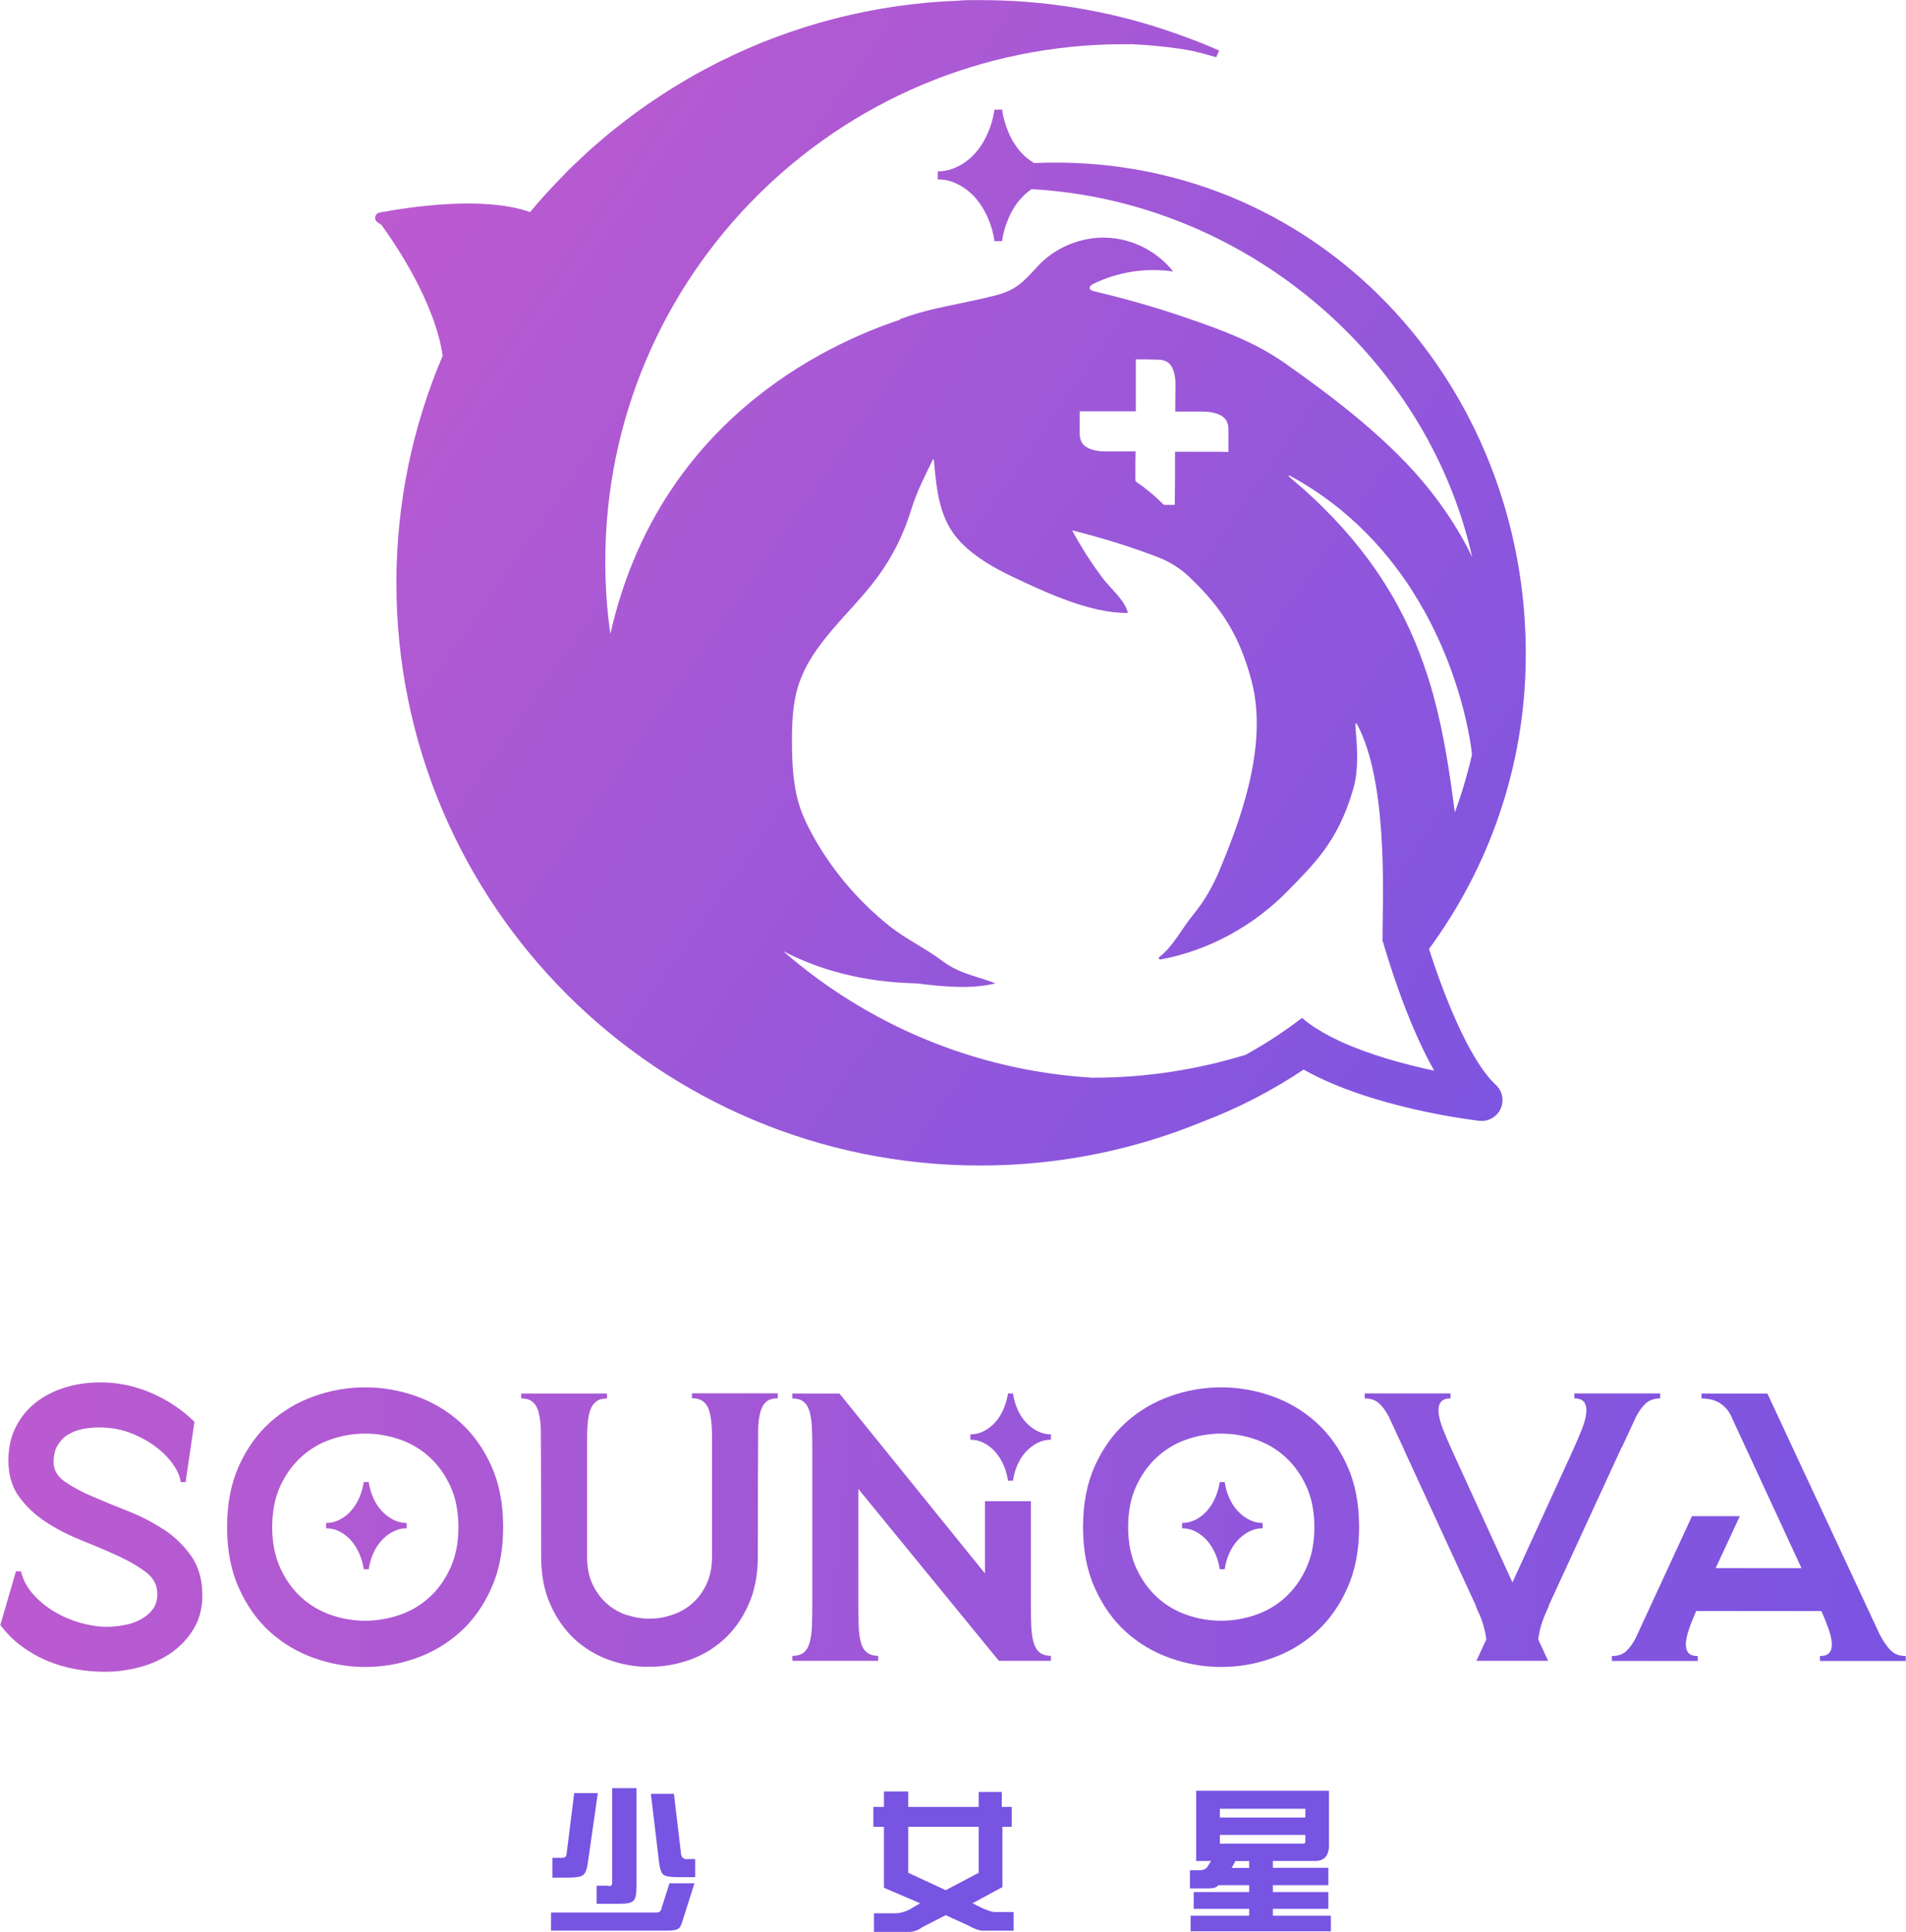 <svg width="443" height="449" viewBox="0 0 443 449" fill="none" xmlns="http://www.w3.org/2000/svg">
<g clip-path="url(#clip0_94_401)">
<path d="M332.122 220.567C346.017 201.671 354.362 178.433 354.622 153.264C355.321 89.187 305.949 35.045 240.326 37.893C239.248 37.216 238.23 36.439 237.351 35.464C236.193 34.169 235.215 32.656 234.456 30.904C233.698 29.151 233.179 27.34 232.899 25.468H231.142C230.883 27.34 230.364 29.151 229.605 30.904C228.846 32.656 227.908 34.169 226.77 35.464C225.652 36.758 224.335 37.813 222.797 38.61C221.28 39.406 219.663 39.824 217.966 39.824V41.696C219.663 41.696 221.28 42.094 222.797 42.911C224.315 43.727 225.652 44.763 226.77 46.057C227.888 47.351 228.827 48.865 229.605 50.617C230.364 52.369 230.883 54.181 231.142 56.053H232.899C233.159 54.181 233.678 52.369 234.456 50.617C235.215 48.865 236.173 47.351 237.351 46.057C238.07 45.261 238.889 44.583 239.747 43.966C288.74 46.634 331.563 82.297 342.164 129.449C338.69 122.301 334.158 115.69 328.808 109.756C320.203 100.198 309.023 91.696 298.522 84.328C291.535 79.43 283.768 76.622 275.763 73.874C268.695 71.445 261.508 69.394 254.241 67.682C253.842 67.582 253.403 67.443 253.283 67.044C253.163 66.567 253.682 66.188 254.121 65.969C259.831 63.181 266.379 62.166 272.668 63.102C268.975 58.403 263.145 55.436 257.156 55.236C251.167 55.037 245.137 57.546 241.105 61.967C237.791 65.591 236.114 67.463 231.242 68.697C226.73 69.832 222.178 70.668 217.627 71.684C214.692 72.341 211.837 73.197 209.062 74.213C209.142 74.213 209.222 74.253 209.301 74.272C191.294 80.226 152.902 98.406 141.862 147.33C141.083 141.835 140.684 136.219 140.684 130.505C140.684 64.117 194.648 10.275 261.229 10.275C261.728 10.275 262.227 10.315 262.726 10.315C259.871 10.115 269.654 10.374 277.14 11.828C279.117 12.286 280.953 12.784 282.67 13.301L283.369 11.748C280.215 10.354 277.06 9.12 273.946 8.025C260.151 3.047 245.277 0.239 229.765 0.04C229.565 0.04 229.366 0.04 229.166 0.04C228.767 0.04 228.367 0.02 227.968 0.02C227.908 0.02 227.848 0.02 227.788 0.02C224.874 5.48113e-05 223.217 0.1 223.217 0.1L223.177 0.139C203.152 0.836 184.226 5.854 167.316 14.297C167.077 14.416 166.857 14.536 166.618 14.655C164.841 15.552 163.084 16.487 161.347 17.463C160.928 17.702 160.489 17.941 160.069 18.2C158.552 19.076 157.055 19.972 155.577 20.908C155.018 21.266 154.459 21.625 153.9 21.983C152.603 22.839 151.305 23.715 150.027 24.592C149.368 25.05 148.71 25.527 148.051 26.005C146.933 26.822 145.815 27.658 144.717 28.514C143.958 29.092 143.219 29.669 142.481 30.267C141.542 31.023 140.604 31.82 139.686 32.616C138.847 33.333 138.009 34.03 137.19 34.767C136.451 35.444 135.713 36.121 134.994 36.818C134.036 37.714 133.077 38.59 132.159 39.506C131.72 39.944 131.301 40.402 130.861 40.86C128.206 43.568 125.631 46.356 123.195 49.283C112.434 45.499 95.425 48.048 88.218 49.402C87.1 49.621 86.82 51.075 87.778 51.692C88.078 51.871 88.377 52.09 88.677 52.289C92.071 56.969 101.095 70.37 102.871 82.616L102.951 82.536C96.004 98.804 92.131 116.686 92.131 135.503C92.131 210.273 152.902 270.885 227.868 270.885C227.868 270.885 227.908 270.885 227.928 270.885C227.948 270.885 227.968 270.885 227.988 270.885C230.124 270.885 232.26 270.826 234.377 270.726C234.536 270.726 234.676 270.726 234.836 270.706C250.508 269.91 265.461 266.445 279.296 260.79C287.701 257.604 295.647 253.502 302.994 248.584C318.806 257.544 342.603 260.352 343.801 260.491C344.201 260.531 344.6 260.531 344.999 260.491C346.616 260.272 348.074 259.237 348.772 257.704C349.651 255.792 349.192 253.542 347.654 252.128C341.386 246.334 335.436 230.822 332.162 220.647L332.122 220.567ZM299.56 110.592C299.56 110.592 299.6 110.553 299.64 110.473C300.838 111.11 301.996 111.787 303.114 112.464C305.37 113.838 307.486 115.292 309.482 116.805C315.492 121.365 320.383 126.502 324.416 131.819C325.753 133.591 326.991 135.363 328.149 137.155C329.287 138.947 330.345 140.739 331.324 142.512C332.781 145.18 334.039 147.808 335.137 150.337C336.973 154.578 338.331 158.561 339.349 162.065C341.585 169.771 342.104 175.088 342.124 175.367C341.865 176.522 341.585 177.657 341.286 178.792C340.687 181.062 340.028 183.312 339.289 185.522C338.91 186.617 338.531 187.732 338.131 188.807C336.953 179.688 335.616 170.608 333.14 161.568C332.681 159.935 332.202 158.282 331.663 156.649C331.124 155.016 330.545 153.384 329.926 151.751C327.111 144.403 323.278 137.095 317.907 129.867C316.71 128.254 315.452 126.661 314.094 125.049C313.415 124.252 312.717 123.456 311.998 122.639C310.561 121.046 309.043 119.453 307.426 117.86C306.628 117.064 305.789 116.267 304.931 115.471C303.234 113.878 301.417 112.305 299.52 110.712C299.56 110.632 299.58 110.612 299.6 110.592H299.56ZM250.947 95.599H263.984V83.532H266.479L268.975 83.591C269.753 83.591 270.392 83.691 270.951 83.95C271.231 84.069 271.47 84.229 271.69 84.428C271.91 84.627 272.089 84.846 272.249 85.105C272.409 85.364 272.548 85.642 272.668 85.941C273.028 86.857 273.207 87.952 273.207 89.266L273.147 95.658H279.696C280.135 95.658 280.574 95.698 280.973 95.738C281.772 95.837 282.491 95.997 283.13 96.256C283.449 96.375 283.729 96.514 283.988 96.694C284.787 97.192 285.266 97.928 285.445 98.924C285.505 99.262 285.525 99.621 285.525 99.999V105.057C284.707 105.017 283.908 104.997 283.11 104.997H273.107V111.17L273.048 117.343H270.512C269.534 116.347 268.496 115.391 267.418 114.495C266.34 113.599 265.222 112.763 264.064 111.966C264.004 111.867 263.944 111.727 263.884 111.608V108.263L263.944 104.917H256.737C254.94 104.878 253.522 104.539 252.464 103.882C251.426 103.225 250.907 102.13 250.947 100.577V95.579V95.599ZM311.659 242.092C311.659 242.092 311.539 242.033 311.479 242.013C310.84 241.714 310.241 241.415 309.622 241.117C308.225 240.4 306.907 239.643 305.689 238.867C304.571 238.15 303.553 237.373 302.635 236.577C300.618 238.11 298.562 239.584 296.446 240.977C294.21 242.451 291.894 243.825 289.538 245.139C278.298 248.604 266.379 250.476 254.002 250.476C253.962 250.476 253.942 250.476 253.902 250.476C226.451 248.823 201.475 238.01 182.01 221.045C190.315 225.386 200.477 228.253 212.955 228.552C218.864 229.249 225.552 230.006 231.362 228.552C230.983 228.393 230.623 228.253 230.244 228.114C225.552 226.501 222.717 226.103 218.804 223.176C214.931 220.289 210.499 218.238 206.686 215.191C199.399 209.357 193.25 202.109 188.778 193.925C187.76 192.053 186.822 190.142 186.103 188.13C184.346 183.132 184.086 177.736 184.066 172.44C184.066 168.079 184.206 163.658 185.504 159.497C188.618 149.501 197.602 142.691 203.831 134.288C207.345 129.569 210.02 124.232 211.737 118.617C213.075 114.236 215.051 110.453 216.908 106.63C217.008 106.809 217.068 107.048 217.087 107.267C217.726 114.017 218.245 120.807 223.356 126.084C226.69 129.529 230.943 131.938 235.275 134.009C242.921 137.653 253.522 142.611 262.127 142.452C261.568 139.565 257.974 136.657 256.238 134.308C253.622 130.803 251.266 127.119 249.19 123.276C255.938 124.929 262.586 127 269.075 129.469C271.79 130.505 274.285 132.058 276.382 134.049C284.108 141.397 288.121 147.848 290.896 158.262C295.048 173.913 287.442 192.571 283.529 202.069C281.952 205.892 279.895 209.496 277.26 212.682C274.685 215.808 272.708 219.91 269.454 222.439C269.194 222.638 269.394 223.056 269.714 222.997C280.874 220.966 291.435 215.151 299.301 207.067C305.45 200.755 311.02 195.558 314.553 183.272C316.949 174.929 313.415 163.977 316.091 169.672C322.918 184.228 321.222 211.667 321.341 218.337C321.202 218.516 321.481 219.054 321.481 219.054C322.18 221.444 323.318 225.187 324.855 229.508C324.855 229.508 324.855 229.508 324.855 229.528C324.895 229.647 324.955 229.787 324.995 229.906C327.111 235.86 329.946 242.829 333.34 248.843C326.492 247.389 318.367 245.159 311.639 242.092H311.659Z" fill="url(#paint0_linear_94_401)"/>
<path d="M155.617 437.71H161.407L158.652 446.391C158.352 447.447 158.013 448.084 157.634 448.263C157.254 448.562 156.416 448.701 155.178 448.701H128.066V444.5H152.563C153.241 444.5 153.621 444.201 153.721 443.624L155.597 437.69L155.617 437.71ZM133.437 416.742H138.947L136.631 432.931C136.431 434.464 136.052 435.44 135.473 435.818C134.994 436.196 133.776 436.396 131.86 436.396H128.386V431.776H130.422C131.301 431.875 131.72 431.477 131.72 430.621L133.457 416.742H133.437ZM141.263 438.287C142.041 438.486 142.381 438.148 142.281 437.272V415.587H147.931V438.566C147.931 440.298 147.691 441.354 147.212 441.752C146.833 442.23 145.815 442.469 144.178 442.469H138.667V438.267H141.283L141.263 438.287ZM151.265 416.901H156.635L158.233 430.342C158.233 431.696 158.851 432.274 160.109 432.075H161.567V436.276H157.514C155.777 436.276 154.659 436.077 154.18 435.699C153.701 435.32 153.361 434.305 153.162 432.672L151.285 416.921L151.265 416.901Z" fill="#7754E2"/>
<path d="M227.469 419.51V416.483H232.84V419.948H235.156V424.568H232.98V438.586L226.032 442.349L228.348 443.504C229.705 444.082 230.624 444.38 231.103 444.38H235.595V448.721H228.488C227.609 448.721 226.411 448.283 224.874 447.427L219.803 445.117L214.433 447.865C213.275 448.741 211.977 449.119 210.52 449.02H203.133V444.679H208.064C209.122 444.679 210.24 444.38 211.398 443.803L213.854 442.349L205.449 438.745V424.588H202.993V419.968H205.449V416.364H211.099V419.968H227.469V419.53V419.51ZM227.469 435.261V424.568H211.099V435.261L219.803 439.303L227.489 435.261H227.469Z" fill="#7754E2"/>
<path d="M308.884 416.185V428.471C308.984 431.258 307.826 432.612 305.41 432.513H295.847V434.106H308.744V438.148H295.847V439.741H308.744V443.644H295.847V445.237H309.323V448.861H276.721V445.237H290.337V443.644H277.44V439.741H290.337V438.148H283.23L282.651 438.586C282.351 438.785 281.732 438.885 280.774 438.885H276.562V434.683H278.877C279.456 434.683 279.995 434.484 280.475 434.106L281.493 432.513H278.019V416.185H308.884ZM283.529 420.386V422.417H303.394V420.386H283.529ZM283.529 428.49H302.815C303.194 428.49 303.394 428.351 303.394 428.052V426.459H283.529V428.49ZM290.337 434.126V432.533H287.143L286.264 434.126H290.317H290.337Z" fill="#7754E2"/>
<path d="M38.088 355.512C35.532 353.82 32.757 352.386 29.763 351.211C26.768 350.036 23.993 348.881 21.438 347.786C18.882 346.691 16.746 345.536 15.029 344.322C13.312 343.107 12.454 341.614 12.454 339.841C12.454 338.308 12.753 337.014 13.352 335.978C13.951 334.943 14.729 334.107 15.708 333.489C16.686 332.872 17.804 332.414 19.082 332.155C20.359 331.896 21.657 331.757 22.955 331.757C25.75 331.757 28.285 332.215 30.561 333.131C32.837 334.047 34.814 335.162 36.471 336.456C38.128 337.751 39.445 339.144 40.424 340.638C41.402 342.111 41.921 343.386 41.981 344.461H43.139L45.195 330.443C42.28 327.595 38.926 325.365 35.133 323.732C31.34 322.1 27.387 321.283 23.294 321.283C20.499 321.283 17.824 321.662 15.248 322.438C12.673 323.215 10.397 324.35 8.441 325.863C6.484 327.376 4.907 329.268 3.729 331.538C2.551 333.808 1.952 336.456 1.952 339.483C1.952 342.848 2.811 345.696 4.528 348.005C6.245 350.315 8.381 352.286 10.936 353.919C13.492 355.552 16.267 356.946 19.261 358.141C22.256 359.315 25.031 360.51 27.587 361.685C30.142 362.88 32.278 364.134 33.995 365.448C35.712 366.783 36.571 368.455 36.571 370.466C36.571 371.94 36.191 373.174 35.413 374.15C34.634 375.126 33.656 375.902 32.478 376.5C31.3 377.097 30.022 377.515 28.645 377.734C27.287 377.973 26.009 378.093 24.811 378.093C22.915 378.093 20.898 377.794 18.762 377.197C16.626 376.599 14.61 375.743 12.713 374.628C10.816 373.513 9.159 372.139 7.722 370.546C6.305 368.953 5.346 367.181 4.867 365.209H3.709L0.056 377.734H0.136C1.553 379.626 3.19 381.259 5.027 382.613C6.864 383.967 8.84 385.102 10.936 385.978C13.053 386.874 15.248 387.511 17.524 387.929C19.8 388.347 22.116 388.547 24.432 388.547C27.107 388.547 29.783 388.188 32.478 387.471C35.173 386.754 37.589 385.659 39.725 384.186C41.861 382.712 43.618 380.86 44.975 378.63C46.333 376.42 47.032 373.792 47.032 370.765C47.032 367.161 46.173 364.114 44.456 361.665C42.739 359.216 40.603 357.145 38.048 355.453L38.088 355.512Z" fill="url(#paint1_linear_94_401)"/>
<path d="M88.637 351.072C87.858 350.216 87.219 349.2 86.72 348.045C86.221 346.89 85.882 345.696 85.702 344.441H84.544C84.365 345.676 84.025 346.89 83.526 348.045C83.027 349.2 82.388 350.216 81.649 351.072C80.911 351.928 80.032 352.625 79.014 353.163C77.996 353.7 76.938 353.959 75.8 353.959V355.194C76.918 355.194 77.996 355.452 79.014 355.99C80.012 356.528 80.891 357.225 81.649 358.081C82.388 358.937 83.007 359.953 83.526 361.108C84.025 362.262 84.365 363.457 84.544 364.712H85.702C85.882 363.477 86.221 362.262 86.72 361.108C87.219 359.953 87.858 358.957 88.637 358.081C89.415 357.225 90.294 356.528 91.312 355.99C92.33 355.452 93.388 355.194 94.526 355.194V353.959C93.388 353.959 92.33 353.7 91.312 353.163C90.294 352.625 89.415 351.928 88.637 351.072Z" fill="url(#paint2_linear_94_401)"/>
<path d="M106.945 330.562C103.95 327.874 100.536 325.843 96.703 324.489C92.87 323.135 88.937 322.438 84.904 322.438C80.871 322.438 76.918 323.115 73.065 324.489C69.212 325.843 65.778 327.874 62.783 330.562C59.789 333.25 57.373 336.636 55.536 340.678C53.7 344.74 52.781 349.479 52.781 354.935C52.781 360.391 53.7 365.05 55.536 369.132C57.373 373.214 59.789 376.599 62.783 379.307C65.778 381.996 69.212 384.027 73.065 385.381C76.918 386.735 80.871 387.432 84.904 387.432C88.937 387.432 92.87 386.754 96.703 385.381C100.536 384.027 103.95 381.996 106.945 379.307C109.939 376.619 112.355 373.234 114.192 369.132C116.028 365.05 116.947 360.311 116.947 354.935C116.947 349.559 116.028 344.74 114.192 340.678C112.355 336.616 109.939 333.25 106.945 330.562ZM104.669 364.433C103.431 367.161 101.794 369.431 99.777 371.263C97.761 373.095 95.445 374.469 92.83 375.345C90.214 376.241 87.579 376.679 84.904 376.679C82.229 376.679 79.513 376.241 76.938 375.345C74.363 374.449 72.047 373.095 70.031 371.263C68.014 369.431 66.377 367.141 65.139 364.433C63.901 361.705 63.263 358.539 63.263 354.935C63.263 351.331 63.881 348.085 65.139 345.397C66.377 342.709 68.014 340.439 70.031 338.607C72.047 336.775 74.343 335.401 76.938 334.525C79.513 333.629 82.169 333.191 84.904 333.191C87.639 333.191 90.214 333.629 92.83 334.525C95.445 335.421 97.761 336.775 99.777 338.607C101.794 340.439 103.431 342.709 104.669 345.397C105.906 348.085 106.545 351.271 106.545 354.935C106.545 358.599 105.926 361.705 104.669 364.433Z" fill="url(#paint3_linear_94_401)"/>
<path d="M160.868 324.967C161.886 324.967 162.684 325.186 163.323 325.624C163.942 326.062 164.401 326.699 164.701 327.496C165 328.292 165.2 329.248 165.32 330.383C165.44 331.498 165.499 332.773 165.499 334.206V361.725C165.499 364.154 165.08 366.265 164.262 368.077C163.423 369.889 162.325 371.402 160.968 372.597C159.61 373.812 158.053 374.708 156.296 375.305C154.539 375.902 152.782 376.201 151.005 376.201C149.229 376.201 147.452 375.922 145.755 375.345V375.385C145.755 375.385 145.695 375.385 145.655 375.365C143.898 374.767 142.341 373.871 140.983 372.657C139.626 371.442 138.528 369.929 137.689 368.137C136.851 366.325 136.451 364.214 136.451 361.785V334.266C136.451 332.852 136.511 331.578 136.631 330.443C136.751 329.328 136.95 328.352 137.25 327.556C137.549 326.759 138.009 326.142 138.627 325.684C139.246 325.226 140.065 325.027 141.083 325.027V323.872H121.139V325.027C122.317 325.027 123.235 325.305 123.854 325.863C124.473 326.421 124.932 327.217 125.191 328.252C125.451 329.288 125.631 330.522 125.691 331.936C125.75 333.35 125.77 355.552 125.77 357.324V361.765C125.77 366.026 126.489 369.769 127.947 372.995C129.404 376.221 131.301 378.909 133.636 381.04C135.972 383.17 138.667 384.763 141.682 385.839C144.517 386.834 147.412 387.352 150.347 387.412V387.352C150.546 387.352 150.766 387.392 150.965 387.392C154.12 387.392 157.194 386.854 160.229 385.799C163.263 384.723 165.939 383.13 168.275 381C170.61 378.869 172.527 376.201 173.964 372.955C175.422 369.73 176.14 365.986 176.14 361.725V357.284C176.14 355.512 176.18 333.31 176.22 331.896C176.28 330.483 176.44 329.248 176.719 328.213C176.979 327.177 177.438 326.381 178.057 325.823C178.676 325.266 179.594 324.987 180.772 324.987V323.832H160.828V324.987L160.868 324.967Z" fill="url(#paint4_linear_94_401)"/>
<path d="M287.582 351.072C286.804 350.216 286.165 349.2 285.666 348.045C285.167 346.89 284.827 345.696 284.647 344.441H283.49C283.31 345.676 282.97 346.89 282.471 348.045C281.972 349.2 281.333 350.216 280.595 351.072C279.856 351.928 278.978 352.625 277.959 353.163C276.941 353.7 275.883 353.959 274.745 353.959V355.194C275.863 355.194 276.941 355.452 277.959 355.99C278.958 356.528 279.836 357.225 280.595 358.081C281.333 358.937 281.952 359.953 282.471 361.108C282.97 362.262 283.31 363.457 283.49 364.712H284.647C284.827 363.477 285.167 362.262 285.666 361.108C286.165 359.953 286.804 358.957 287.582 358.081C288.361 357.225 289.239 356.528 290.257 355.99C291.276 355.452 292.334 355.194 293.472 355.194V353.959C292.334 353.959 291.276 353.7 290.257 353.163C289.239 352.625 288.361 351.928 287.582 351.072Z" fill="url(#paint5_linear_94_401)"/>
<path d="M305.889 330.562C302.894 327.874 299.48 325.843 295.647 324.489C291.814 323.135 287.881 322.438 283.848 322.438C279.815 322.438 275.862 323.115 272.009 324.489C268.156 325.843 264.722 327.874 261.728 330.562C258.733 333.25 256.317 336.636 254.481 340.678C252.644 344.74 251.726 349.479 251.726 354.935C251.726 360.391 252.644 365.05 254.481 369.132C256.317 373.214 258.733 376.599 261.728 379.307C264.722 381.996 268.156 384.027 272.009 385.381C275.862 386.735 279.815 387.432 283.848 387.432C287.881 387.432 291.814 386.754 295.647 385.381C299.48 384.027 302.894 381.996 305.889 379.307C308.884 376.619 311.299 373.234 313.136 369.132C314.973 365.05 315.891 360.311 315.891 354.935C315.891 349.559 314.973 344.74 313.136 340.678C311.299 336.616 308.884 333.25 305.889 330.562ZM303.613 364.433C302.375 367.161 300.738 369.431 298.722 371.263C296.705 373.095 294.389 374.469 291.774 375.345C289.159 376.241 286.523 376.679 283.848 376.679C281.173 376.679 278.458 376.241 275.882 375.345C273.307 374.449 270.991 373.095 268.975 371.263C266.958 369.431 265.321 367.141 264.084 364.433C262.846 361.705 262.207 358.539 262.207 354.935C262.207 351.331 262.826 348.085 264.084 345.397C265.321 342.709 266.958 340.439 268.975 338.607C270.991 336.775 273.287 335.401 275.882 334.525C278.458 333.629 281.113 333.191 283.848 333.191C286.583 333.191 289.159 333.629 291.774 334.525C294.389 335.421 296.705 336.775 298.722 338.607C300.738 340.439 302.375 342.709 303.613 345.397C304.851 348.085 305.49 351.271 305.49 354.935C305.49 358.599 304.871 361.705 303.613 364.433Z" fill="url(#paint6_linear_94_401)"/>
<path d="M376.963 336.377L380.257 329.268C380.976 327.914 381.734 326.859 382.573 326.122C383.411 325.385 384.509 325.007 385.867 325.007V323.852H365.922V325.007C367.04 325.007 367.819 325.325 368.238 325.943C368.658 326.56 368.797 327.416 368.678 328.472C368.558 329.547 368.218 330.781 367.659 332.195C367.1 333.609 366.461 335.122 365.743 336.715L365.823 336.536L351.528 367.778L337.234 336.536L337.314 336.715C336.595 335.122 335.956 333.609 335.397 332.195C334.838 330.781 334.499 329.527 334.379 328.472C334.259 327.396 334.399 326.56 334.818 325.943C335.237 325.325 335.996 325.007 337.134 325.007V323.852H317.189V325.007C318.547 325.007 319.645 325.385 320.484 326.122C321.322 326.859 322.081 327.914 322.799 329.268L326.094 336.377C326.213 336.616 326.293 336.815 326.353 336.994L343.003 373.135C343.003 373.135 343.003 373.254 343.043 373.314C343.063 373.373 343.083 373.433 343.083 373.493L343.443 374.289C344.042 375.524 344.521 376.798 344.86 378.053C345.16 379.128 345.339 380.104 345.459 381L343.163 385.998H359.813L357.517 381C357.637 380.104 357.817 379.148 358.116 378.053C358.476 376.778 358.955 375.524 359.534 374.289L359.893 373.493C359.893 373.493 359.893 373.373 359.933 373.314C359.973 373.254 359.973 373.194 359.973 373.135L376.623 336.994C376.683 336.815 376.763 336.616 376.883 336.377H376.963Z" fill="url(#paint7_linear_94_401)"/>
<path d="M439.391 383.529C438.532 382.633 437.674 381.398 436.855 379.805L410.782 323.872H395.469V325.027C395.948 325.027 396.507 325.067 397.166 325.166C397.825 325.246 398.484 325.465 399.163 325.783C399.841 326.102 400.5 326.6 401.119 327.257C401.738 327.914 402.257 328.77 402.676 329.826L418.708 364.453H398.763L404.373 352.386H393.253L380.177 380.701C379.458 382.055 378.699 383.091 377.901 383.807C377.102 384.524 376.024 384.883 374.646 384.883V386.038H394.591V384.883C393.513 384.883 392.774 384.624 392.375 384.086C391.956 383.549 391.776 382.812 391.836 381.876C391.896 380.92 392.155 379.825 392.594 378.551C393.034 377.276 393.593 375.902 394.232 374.429H423.34C423.998 375.902 424.537 377.276 424.997 378.551C425.436 379.825 425.695 380.94 425.755 381.876C425.815 382.832 425.635 383.569 425.216 384.086C424.797 384.624 424.058 384.883 423 384.883V386.038H442.945V384.883C441.467 384.883 440.289 384.445 439.431 383.549L439.391 383.529Z" fill="url(#paint8_linear_94_401)"/>
<path d="M240.186 381.617C239.926 380.582 239.747 379.347 239.687 377.933C239.627 376.52 239.607 374.907 239.607 373.135V348.901H228.926V365.687L195.106 323.872H184.166V325.027C185.344 325.027 186.262 325.305 186.881 325.863C187.5 326.421 187.959 327.217 188.219 328.252C188.478 329.288 188.658 330.522 188.718 331.936C188.778 333.35 188.798 334.963 188.798 336.735V373.135C188.798 374.907 188.758 376.5 188.718 377.933C188.658 379.347 188.498 380.582 188.219 381.617C187.959 382.653 187.5 383.449 186.881 384.007C186.262 384.564 185.344 384.843 184.166 384.843V385.998H204.11V384.843C202.992 384.843 202.094 384.564 201.435 384.007C200.776 383.449 200.317 382.653 200.058 381.617C199.798 380.582 199.618 379.347 199.579 377.933C199.519 376.52 199.499 374.907 199.499 373.135V346.054L232.16 385.998H244.259V384.843C243.141 384.843 242.242 384.564 241.584 384.007C240.925 383.449 240.465 382.653 240.206 381.617H240.186Z" fill="url(#paint9_linear_94_401)"/>
<path d="M238.369 330.483C237.591 329.626 236.952 328.611 236.453 327.456C235.954 326.301 235.614 325.106 235.435 323.852H234.277C234.097 325.086 233.758 326.301 233.258 327.456C232.759 328.611 232.14 329.626 231.382 330.483C230.643 331.339 229.765 332.036 228.746 332.573C227.728 333.111 226.67 333.37 225.532 333.37V334.604C226.65 334.604 227.728 334.863 228.746 335.401C229.745 335.939 230.623 336.636 231.382 337.492C232.12 338.348 232.739 339.363 233.258 340.518C233.758 341.673 234.097 342.868 234.277 344.122H235.435C235.614 342.888 235.954 341.673 236.453 340.518C236.952 339.363 237.591 338.368 238.369 337.492C239.148 336.636 240.026 335.939 241.045 335.401C242.063 334.863 243.121 334.604 244.259 334.604V333.37C243.141 333.37 242.063 333.111 241.045 332.573C240.026 332.036 239.148 331.339 238.369 330.483Z" fill="url(#paint10_linear_94_401)"/>
</g>
<defs>
<linearGradient id="paint0_linear_94_401" x1="72.246" y1="29.211" x2="391.412" y2="250.979" gradientUnits="userSpaceOnUse">
<stop stop-color="#C15BCE"/>
<stop offset="1" stop-color="#7754E2"/>
</linearGradient>
<linearGradient id="paint1_linear_94_401" x1="-37.158" y1="348.762" x2="459.469" y2="399.441" gradientUnits="userSpaceOnUse">
<stop stop-color="#C15BCE"/>
<stop offset="1" stop-color="#7754E2"/>
</linearGradient>
<linearGradient id="paint2_linear_94_401" x1="-36.5" y1="342.231" x2="460.127" y2="392.91" gradientUnits="userSpaceOnUse">
<stop stop-color="#C15BCE"/>
<stop offset="1" stop-color="#7754E2"/>
</linearGradient>
<linearGradient id="paint3_linear_94_401" x1="-36.539" y1="342.609" x2="460.087" y2="393.289" gradientUnits="userSpaceOnUse">
<stop stop-color="#C15BCE"/>
<stop offset="1" stop-color="#7754E2"/>
</linearGradient>
<linearGradient id="paint4_linear_94_401" x1="-35.781" y1="335.202" x2="460.845" y2="385.901" gradientUnits="userSpaceOnUse">
<stop stop-color="#C15BCE"/>
<stop offset="1" stop-color="#7754E2"/>
</linearGradient>
<linearGradient id="paint5_linear_94_401" x1="-34.463" y1="322.239" x2="462.164" y2="372.918" gradientUnits="userSpaceOnUse">
<stop stop-color="#C15BCE"/>
<stop offset="1" stop-color="#7754E2"/>
</linearGradient>
<linearGradient id="paint6_linear_94_401" x1="-34.503" y1="322.617" x2="462.123" y2="373.297" gradientUnits="userSpaceOnUse">
<stop stop-color="#C15BCE"/>
<stop offset="1" stop-color="#7754E2"/>
</linearGradient>
<linearGradient id="paint7_linear_94_401" x1="-33.664" y1="314.513" x2="462.962" y2="365.193" gradientUnits="userSpaceOnUse">
<stop stop-color="#C15BCE"/>
<stop offset="1" stop-color="#7754E2"/>
</linearGradient>
<linearGradient id="paint8_linear_94_401" x1="-33.385" y1="311.666" x2="463.242" y2="362.365" gradientUnits="userSpaceOnUse">
<stop stop-color="#C15BCE"/>
<stop offset="1" stop-color="#7754E2"/>
</linearGradient>
<linearGradient id="paint9_linear_94_401" x1="-35.462" y1="332.076" x2="461.165" y2="382.775" gradientUnits="userSpaceOnUse">
<stop stop-color="#C15BCE"/>
<stop offset="1" stop-color="#7754E2"/>
</linearGradient>
<linearGradient id="paint10_linear_94_401" x1="-32.886" y1="306.807" x2="463.74" y2="357.486" gradientUnits="userSpaceOnUse">
<stop stop-color="#C15BCE"/>
<stop offset="1" stop-color="#7754E2"/>
</linearGradient>
<clipPath id="clip0_94_401">
<rect width="442.849" height="449" fill="white" transform="translate(0.075)"/>
</clipPath>
</defs>
</svg>
